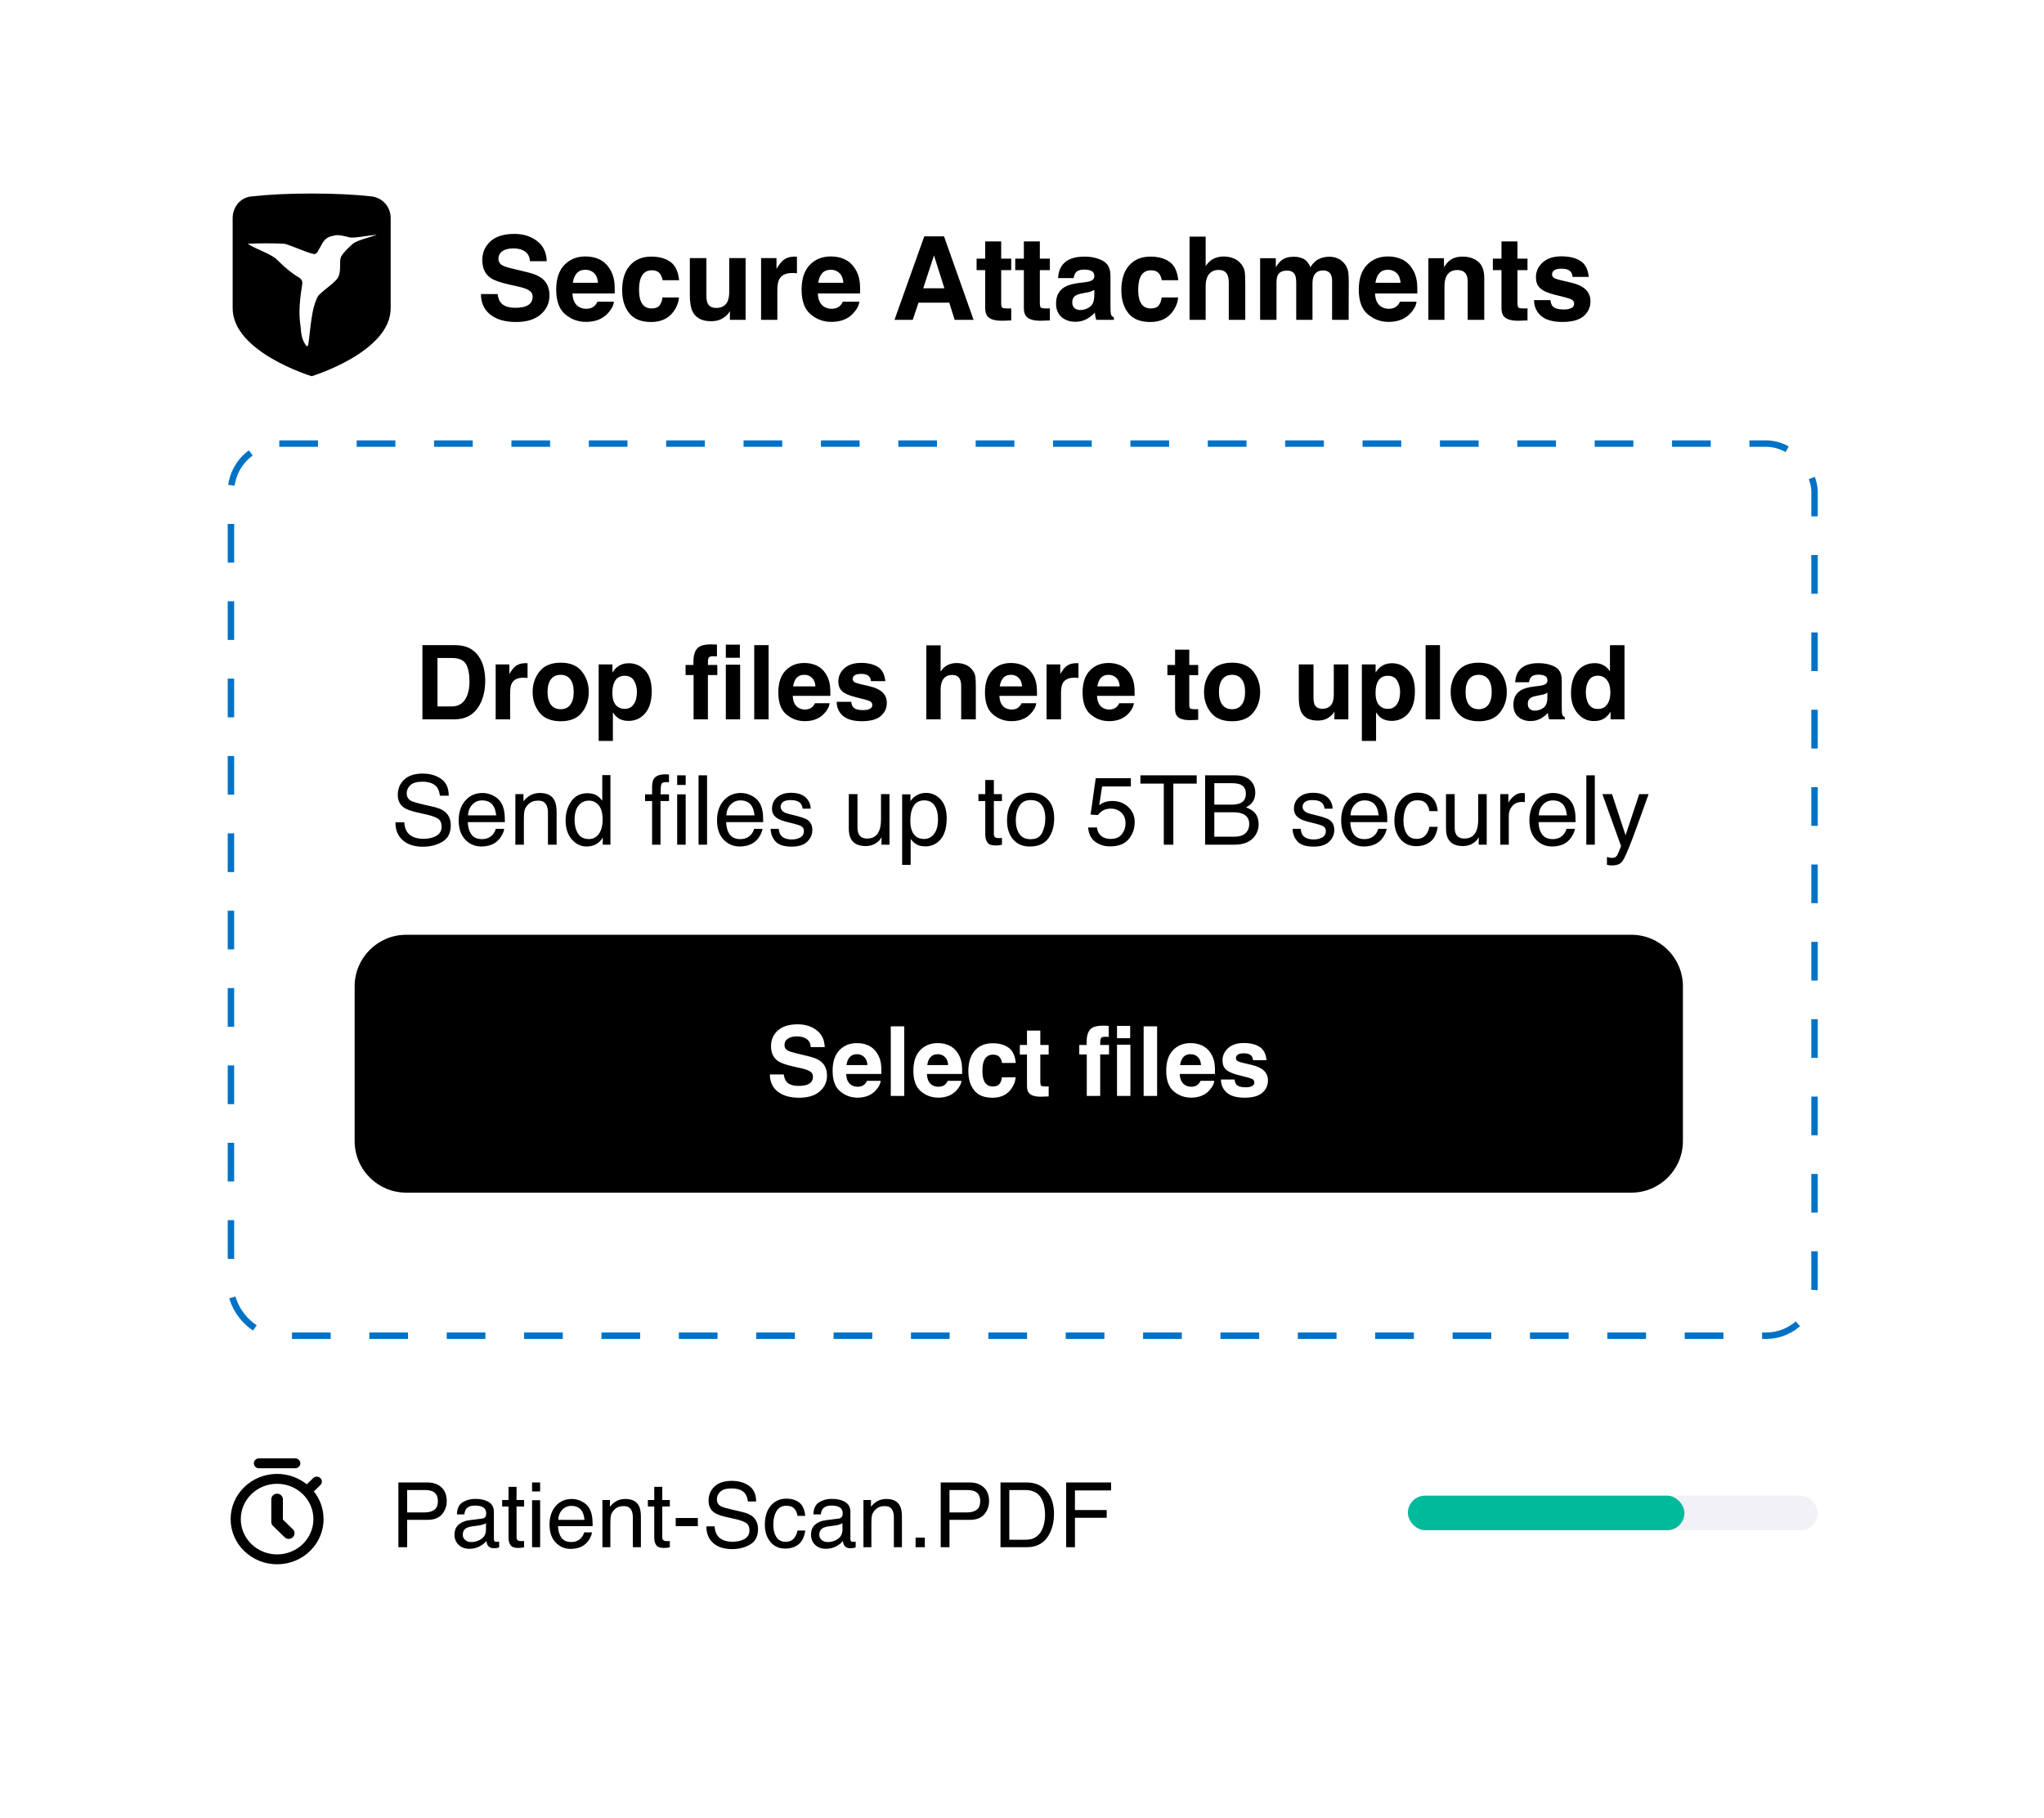 <svg width="317" height="282" viewBox="0 0 317 282" fill="none" xmlns="http://www.w3.org/2000/svg">
<g filter="url(#filter0_d_127_1042)">
<rect x="20" y="17" width="276.462" height="242" rx="15" fill="white"/>
</g>
<rect x="35.816" y="68.81" width="245.595" height="138.38" rx="7.5" fill="white" stroke="#0072C6" stroke-dasharray="6 6"/>
<path d="M79.915 47.742C80.554 47.742 81.072 47.672 81.471 47.531C82.227 47.261 82.605 46.761 82.605 46.028C82.605 45.6 82.417 45.269 82.042 45.035C81.667 44.806 81.078 44.604 80.275 44.428L78.904 44.121C77.557 43.816 76.625 43.485 76.109 43.128C75.236 42.53 74.8 41.596 74.8 40.324C74.8 39.164 75.222 38.2 76.065 37.432C76.909 36.665 78.148 36.281 79.783 36.281C81.148 36.281 82.311 36.644 83.272 37.371C84.239 38.092 84.746 39.14 84.793 40.517H82.191C82.144 39.738 81.805 39.184 81.172 38.856C80.75 38.639 80.226 38.531 79.599 38.531C78.901 38.531 78.345 38.672 77.929 38.953C77.513 39.234 77.305 39.627 77.305 40.131C77.305 40.593 77.51 40.939 77.92 41.168C78.184 41.32 78.746 41.499 79.607 41.704L81.84 42.24C82.818 42.474 83.557 42.788 84.055 43.18C84.828 43.79 85.215 44.672 85.215 45.826C85.215 47.01 84.761 47.994 83.853 48.779C82.95 49.558 81.673 49.948 80.02 49.948C78.333 49.948 77.006 49.564 76.039 48.797C75.072 48.023 74.589 46.963 74.589 45.615H77.173C77.255 46.207 77.416 46.649 77.656 46.942C78.096 47.475 78.849 47.742 79.915 47.742ZM95.217 46.801C95.152 47.37 94.856 47.947 94.329 48.533C93.509 49.465 92.36 49.93 90.884 49.93C89.665 49.93 88.59 49.538 87.658 48.753C86.727 47.968 86.261 46.69 86.261 44.921C86.261 43.263 86.68 41.991 87.517 41.106C88.361 40.221 89.454 39.779 90.796 39.779C91.593 39.779 92.311 39.928 92.949 40.227C93.588 40.526 94.115 40.998 94.531 41.642C94.906 42.211 95.149 42.87 95.261 43.62C95.325 44.059 95.352 44.692 95.34 45.518H88.783C88.818 46.479 89.12 47.153 89.688 47.54C90.034 47.78 90.45 47.9 90.936 47.9C91.452 47.9 91.871 47.754 92.193 47.461C92.369 47.303 92.524 47.083 92.659 46.801H95.217ZM92.738 43.866C92.697 43.204 92.495 42.703 92.132 42.363C91.774 42.017 91.329 41.844 90.796 41.844C90.216 41.844 89.765 42.026 89.442 42.389C89.126 42.753 88.927 43.245 88.845 43.866H92.738ZM105.324 43.471H102.758C102.711 43.113 102.591 42.791 102.397 42.504C102.116 42.117 101.68 41.924 101.088 41.924C100.244 41.924 99.667 42.343 99.356 43.18C99.192 43.626 99.11 44.218 99.11 44.956C99.11 45.659 99.192 46.224 99.356 46.652C99.655 47.449 100.218 47.847 101.044 47.847C101.63 47.847 102.046 47.689 102.292 47.373C102.538 47.056 102.687 46.646 102.74 46.142H105.298C105.239 46.904 104.964 47.625 104.472 48.304C103.686 49.4 102.523 49.948 100.982 49.948C99.441 49.948 98.308 49.491 97.581 48.577C96.855 47.663 96.491 46.476 96.491 45.017C96.491 43.371 96.892 42.091 97.695 41.176C98.498 40.263 99.605 39.805 101.018 39.805C102.219 39.805 103.2 40.075 103.962 40.614C104.729 41.153 105.184 42.105 105.324 43.471ZM113.199 48.261C113.176 48.29 113.117 48.378 113.023 48.524C112.93 48.671 112.818 48.8 112.689 48.911C112.297 49.263 111.916 49.503 111.547 49.632C111.184 49.761 110.756 49.825 110.264 49.825C108.846 49.825 107.891 49.315 107.398 48.296C107.123 47.733 106.985 46.904 106.985 45.808V40.034H109.552V45.808C109.552 46.353 109.616 46.763 109.745 47.039C109.974 47.525 110.422 47.768 111.09 47.768C111.945 47.768 112.531 47.423 112.848 46.731C113.012 46.356 113.094 45.861 113.094 45.246V40.034H115.634V49.614H113.199V48.261ZM122.876 42.346C121.868 42.346 121.191 42.674 120.846 43.33C120.652 43.699 120.556 44.267 120.556 45.035V49.614H118.033V40.034H120.424V41.704C120.811 41.065 121.147 40.629 121.435 40.394C121.903 40.002 122.513 39.805 123.263 39.805C123.31 39.805 123.348 39.808 123.377 39.814C123.412 39.814 123.485 39.817 123.597 39.823V42.389C123.438 42.372 123.298 42.36 123.175 42.354C123.052 42.348 122.952 42.346 122.876 42.346ZM133.273 46.801C133.209 47.37 132.913 47.947 132.386 48.533C131.565 49.465 130.417 49.93 128.94 49.93C127.722 49.93 126.646 49.538 125.715 48.753C124.783 47.968 124.317 46.69 124.317 44.921C124.317 43.263 124.736 41.991 125.574 41.106C126.418 40.221 127.511 39.779 128.853 39.779C129.649 39.779 130.367 39.928 131.006 40.227C131.645 40.526 132.172 40.998 132.588 41.642C132.963 42.211 133.206 42.87 133.317 43.62C133.382 44.059 133.408 44.692 133.396 45.518H126.84C126.875 46.479 127.177 47.153 127.745 47.54C128.091 47.78 128.507 47.9 128.993 47.9C129.509 47.9 129.928 47.754 130.25 47.461C130.426 47.303 130.581 47.083 130.716 46.801H133.273ZM130.795 43.866C130.754 43.204 130.552 42.703 130.188 42.363C129.831 42.017 129.386 41.844 128.853 41.844C128.272 41.844 127.821 42.026 127.499 42.389C127.183 42.753 126.983 43.245 126.901 43.866H130.795ZM147.222 46.951H142.449L141.553 49.614H138.723L143.346 36.659H146.404L150.992 49.614H148.057L147.222 46.951ZM146.466 44.718L144.849 39.621L143.179 44.718H146.466ZM156.828 47.83V49.702L155.642 49.746C154.458 49.787 153.649 49.582 153.216 49.131C152.935 48.843 152.794 48.401 152.794 47.803V41.906H151.458V40.122H152.794V37.45H155.272V40.122H156.828V41.906H155.272V46.968C155.272 47.361 155.322 47.607 155.422 47.707C155.521 47.8 155.826 47.847 156.336 47.847C156.412 47.847 156.491 47.847 156.573 47.847C156.661 47.842 156.746 47.836 156.828 47.83ZM162.822 47.83V49.702L161.636 49.746C160.452 49.787 159.644 49.582 159.21 49.131C158.929 48.843 158.788 48.401 158.788 47.803V41.906H157.452V40.122H158.788V37.45H161.267V40.122H162.822V41.906H161.267V46.968C161.267 47.361 161.316 47.607 161.416 47.707C161.516 47.8 161.82 47.847 162.33 47.847C162.406 47.847 162.485 47.847 162.567 47.847C162.655 47.842 162.74 47.836 162.822 47.83ZM164.791 41.071C165.453 40.227 166.59 39.805 168.201 39.805C169.25 39.805 170.182 40.013 170.996 40.429C171.811 40.846 172.218 41.631 172.218 42.785V47.179C172.218 47.484 172.224 47.853 172.235 48.287C172.253 48.615 172.303 48.838 172.385 48.955C172.467 49.072 172.59 49.169 172.754 49.245V49.614H170.029C169.953 49.421 169.9 49.239 169.871 49.069C169.842 48.899 169.818 48.706 169.801 48.489C169.455 48.864 169.057 49.183 168.605 49.447C168.066 49.758 167.457 49.913 166.777 49.913C165.91 49.913 165.192 49.667 164.624 49.175C164.061 48.676 163.78 47.973 163.78 47.065C163.78 45.888 164.234 45.035 165.143 44.508C165.641 44.221 166.373 44.015 167.34 43.892L168.192 43.787C168.655 43.728 168.986 43.655 169.186 43.567C169.543 43.415 169.722 43.178 169.722 42.855C169.722 42.463 169.584 42.193 169.309 42.047C169.039 41.894 168.641 41.818 168.113 41.818C167.521 41.818 167.103 41.965 166.856 42.258C166.681 42.474 166.563 42.767 166.505 43.136H164.088C164.141 42.299 164.375 41.61 164.791 41.071ZM166.654 47.803C166.889 47.997 167.176 48.093 167.516 48.093C168.055 48.093 168.55 47.935 169.001 47.619C169.458 47.303 169.695 46.725 169.713 45.888V44.956C169.555 45.055 169.394 45.138 169.229 45.202C169.071 45.261 168.852 45.316 168.57 45.369L168.008 45.474C167.48 45.568 167.103 45.682 166.874 45.817C166.487 46.046 166.294 46.4 166.294 46.881C166.294 47.308 166.414 47.616 166.654 47.803ZM182.738 43.471H180.172C180.125 43.113 180.005 42.791 179.811 42.504C179.53 42.117 179.094 41.924 178.502 41.924C177.658 41.924 177.081 42.343 176.77 43.18C176.606 43.626 176.524 44.218 176.524 44.956C176.524 45.659 176.606 46.224 176.77 46.652C177.069 47.449 177.632 47.847 178.458 47.847C179.044 47.847 179.46 47.689 179.706 47.373C179.952 47.056 180.102 46.646 180.154 46.142H182.712C182.653 46.904 182.378 47.625 181.886 48.304C181.101 49.4 179.937 49.948 178.396 49.948C176.855 49.948 175.722 49.491 174.995 48.577C174.269 47.663 173.905 46.476 173.905 45.017C173.905 43.371 174.307 42.091 175.109 41.176C175.912 40.263 177.02 39.805 178.432 39.805C179.633 39.805 180.614 40.075 181.376 40.614C182.144 41.153 182.598 42.105 182.738 43.471ZM193.127 43.989V49.614H190.569V43.787C190.569 43.271 190.481 42.855 190.306 42.539C190.077 42.093 189.644 41.871 189.005 41.871C188.343 41.871 187.839 42.093 187.493 42.539C187.153 42.978 186.983 43.608 186.983 44.428V49.614H184.487V36.703H186.983V41.282C187.347 40.725 187.766 40.339 188.24 40.122C188.721 39.899 189.225 39.788 189.752 39.788C190.344 39.788 190.88 39.89 191.36 40.096C191.847 40.3 192.245 40.614 192.556 41.036C192.819 41.393 192.98 41.763 193.039 42.143C193.098 42.518 193.127 43.133 193.127 43.989ZM200.853 42.671C200.642 42.208 200.228 41.976 199.613 41.976C198.898 41.976 198.418 42.208 198.172 42.671C198.037 42.934 197.97 43.327 197.97 43.848V49.614H195.43V40.051H197.864V41.449C198.175 40.951 198.468 40.596 198.743 40.386C199.229 40.011 199.859 39.823 200.633 39.823C201.365 39.823 201.957 39.984 202.408 40.306C202.771 40.605 203.047 40.989 203.234 41.458C203.562 40.895 203.97 40.482 204.456 40.218C204.972 39.955 205.546 39.823 206.179 39.823C206.601 39.823 207.017 39.905 207.427 40.069C207.837 40.233 208.209 40.52 208.543 40.93C208.812 41.264 208.994 41.675 209.088 42.161C209.146 42.483 209.176 42.955 209.176 43.576L209.158 49.614H206.592V43.514C206.592 43.151 206.533 42.852 206.416 42.618C206.193 42.173 205.783 41.95 205.186 41.95C204.494 41.95 204.017 42.237 203.753 42.811C203.618 43.116 203.551 43.482 203.551 43.91V49.614H201.028V43.91C201.028 43.342 200.97 42.928 200.853 42.671ZM219.687 46.801C219.623 47.37 219.327 47.947 218.8 48.533C217.979 49.465 216.831 49.93 215.354 49.93C214.136 49.93 213.061 49.538 212.129 48.753C211.197 47.968 210.731 46.69 210.731 44.921C210.731 43.263 211.15 41.991 211.988 41.106C212.832 40.221 213.925 39.779 215.267 39.779C216.063 39.779 216.781 39.928 217.42 40.227C218.059 40.526 218.586 40.998 219.002 41.642C219.377 42.211 219.62 42.87 219.731 43.62C219.796 44.059 219.822 44.692 219.811 45.518H213.254C213.289 46.479 213.591 47.153 214.159 47.54C214.505 47.78 214.921 47.9 215.407 47.9C215.923 47.9 216.342 47.754 216.664 47.461C216.84 47.303 216.995 47.083 217.13 46.801H219.687ZM217.209 43.866C217.168 43.204 216.966 42.703 216.603 42.363C216.245 42.017 215.8 41.844 215.267 41.844C214.686 41.844 214.235 42.026 213.913 42.389C213.597 42.753 213.397 43.245 213.315 43.866H217.209ZM226.016 41.888C225.166 41.888 224.583 42.249 224.267 42.969C224.103 43.35 224.02 43.837 224.02 44.428V49.614H221.524V40.051H223.941V41.449C224.264 40.957 224.568 40.602 224.855 40.386C225.371 39.999 226.024 39.805 226.815 39.805C227.806 39.805 228.614 40.066 229.241 40.588C229.874 41.103 230.19 41.962 230.19 43.163V49.614H227.624V43.787C227.624 43.283 227.557 42.896 227.422 42.627C227.176 42.135 226.707 41.888 226.016 41.888ZM236.896 47.83V49.702L235.71 49.746C234.526 49.787 233.718 49.582 233.284 49.131C233.003 48.843 232.862 48.401 232.862 47.803V41.906H231.526V40.122H232.862V37.45H235.341V40.122H236.896V41.906H235.341V46.968C235.341 47.361 235.391 47.607 235.49 47.707C235.59 47.8 235.895 47.847 236.404 47.847C236.48 47.847 236.56 47.847 236.642 47.847C236.729 47.842 236.814 47.836 236.896 47.83ZM245.105 40.473C245.855 40.954 246.286 41.78 246.397 42.952H243.893C243.857 42.63 243.767 42.375 243.62 42.187C243.345 41.847 242.876 41.678 242.214 41.678C241.669 41.678 241.279 41.763 241.045 41.932C240.816 42.102 240.702 42.301 240.702 42.53C240.702 42.817 240.825 43.025 241.071 43.154C241.317 43.289 242.187 43.52 243.682 43.848C244.678 44.083 245.425 44.437 245.923 44.912C246.415 45.392 246.661 45.993 246.661 46.714C246.661 47.663 246.307 48.439 245.598 49.043C244.895 49.64 243.805 49.939 242.328 49.939C240.822 49.939 239.709 49.623 238.988 48.99C238.273 48.351 237.916 47.54 237.916 46.555H240.456C240.509 47.001 240.623 47.317 240.799 47.505C241.109 47.839 241.684 48.006 242.521 48.006C243.014 48.006 243.403 47.932 243.69 47.786C243.983 47.639 244.13 47.42 244.13 47.127C244.13 46.846 244.013 46.632 243.778 46.485C243.544 46.339 242.674 46.087 241.168 45.729C240.084 45.46 239.319 45.123 238.874 44.718C238.429 44.32 238.206 43.746 238.206 42.996C238.206 42.111 238.552 41.352 239.243 40.719C239.94 40.081 240.919 39.761 242.179 39.761C243.374 39.761 244.35 39.999 245.105 40.473Z" fill="black"/>
<path d="M70.473 111.582H65.512V100.067H70.473C71.187 100.077 71.781 100.16 72.254 100.317C73.062 100.582 73.716 101.069 74.216 101.778C74.617 102.351 74.89 102.97 75.036 103.637C75.182 104.304 75.254 104.939 75.254 105.543C75.254 107.074 74.947 108.371 74.333 109.434C73.499 110.866 72.213 111.582 70.473 111.582ZM72.262 103.004C71.893 102.379 71.161 102.067 70.067 102.067H67.848V109.582H70.067C71.203 109.582 71.994 109.022 72.442 107.903C72.687 107.288 72.809 106.556 72.809 105.707C72.809 104.535 72.627 103.634 72.262 103.004ZM81.176 105.121C80.281 105.121 79.679 105.413 79.372 105.996C79.2 106.324 79.114 106.83 79.114 107.512V111.582H76.872V103.067H78.997V104.551C79.341 103.983 79.64 103.595 79.895 103.387C80.312 103.038 80.853 102.864 81.52 102.864C81.562 102.864 81.596 102.866 81.622 102.871C81.653 102.871 81.718 102.874 81.817 102.879V105.16C81.676 105.145 81.551 105.134 81.442 105.129C81.333 105.124 81.244 105.121 81.176 105.121ZM90.231 104.145C90.95 105.046 91.309 106.111 91.309 107.34C91.309 108.59 90.95 109.66 90.231 110.551C89.512 111.436 88.421 111.879 86.958 111.879C85.494 111.879 84.403 111.436 83.684 110.551C82.966 109.66 82.606 108.59 82.606 107.34C82.606 106.111 82.966 105.046 83.684 104.145C84.403 103.244 85.494 102.793 86.958 102.793C88.421 102.793 89.512 103.244 90.231 104.145ZM86.95 104.676C86.299 104.676 85.796 104.908 85.442 105.371C85.093 105.83 84.919 106.486 84.919 107.34C84.919 108.194 85.093 108.853 85.442 109.317C85.796 109.78 86.299 110.012 86.95 110.012C87.601 110.012 88.101 109.78 88.45 109.317C88.799 108.853 88.973 108.194 88.973 107.34C88.973 106.486 88.799 105.83 88.45 105.371C88.101 104.908 87.601 104.676 86.95 104.676ZM100.044 103.981C100.731 104.715 101.075 105.793 101.075 107.215C101.075 108.715 100.736 109.858 100.059 110.645C99.387 111.431 98.52 111.824 97.458 111.824C96.781 111.824 96.218 111.655 95.77 111.317C95.525 111.129 95.286 110.856 95.051 110.496V114.934H92.848V103.067H94.981V104.324C95.221 103.955 95.476 103.663 95.747 103.449C96.242 103.069 96.83 102.879 97.512 102.879C98.507 102.879 99.351 103.246 100.044 103.981ZM98.778 107.324C98.778 106.668 98.627 106.087 98.325 105.582C98.028 105.077 97.544 104.824 96.872 104.824C96.064 104.824 95.51 105.207 95.208 105.973C95.051 106.379 94.973 106.895 94.973 107.52C94.973 108.509 95.236 109.205 95.762 109.606C96.075 109.84 96.445 109.957 96.872 109.957C97.492 109.957 97.963 109.718 98.286 109.239C98.614 108.759 98.778 108.121 98.778 107.324ZM109.786 111.582H107.567V104.715H106.325V103.145H107.544V102.598C107.544 101.692 107.744 101.017 108.145 100.574C108.505 100.158 109.236 99.95 110.34 99.95C110.476 99.95 110.614 99.955 110.755 99.965C110.895 99.975 111.041 99.986 111.192 99.996V101.809C111.088 101.804 110.986 101.801 110.887 101.801C110.788 101.796 110.669 101.793 110.528 101.793C110.179 101.793 109.965 101.89 109.887 102.082C109.809 102.275 109.775 102.577 109.786 102.989V103.145H111.247V104.715H109.786V111.582ZM114.786 103.106V111.582H112.567V103.106H114.786ZM112.567 102.028V99.996H114.747V102.028H112.567ZM116.973 100.067H119.2V111.582H116.973V100.067ZM128.669 109.082C128.611 109.587 128.348 110.101 127.88 110.621C127.15 111.449 126.13 111.864 124.817 111.864C123.734 111.864 122.778 111.515 121.95 110.817C121.122 110.119 120.708 108.983 120.708 107.41C120.708 105.936 121.08 104.806 121.825 104.02C122.575 103.233 123.546 102.84 124.739 102.84C125.447 102.84 126.085 102.973 126.653 103.239C127.221 103.504 127.689 103.923 128.059 104.496C128.393 105.002 128.609 105.587 128.708 106.254C128.765 106.645 128.788 107.207 128.778 107.942H122.95C122.981 108.796 123.249 109.395 123.755 109.739C124.062 109.952 124.432 110.059 124.864 110.059C125.322 110.059 125.695 109.929 125.981 109.668C126.137 109.528 126.275 109.332 126.395 109.082H128.669ZM126.465 106.473C126.429 105.884 126.249 105.439 125.926 105.137C125.609 104.83 125.213 104.676 124.739 104.676C124.223 104.676 123.822 104.837 123.536 105.16C123.255 105.483 123.077 105.921 123.005 106.473H126.465ZM136.153 103.457C136.82 103.884 137.202 104.619 137.301 105.66H135.075C135.044 105.374 134.963 105.147 134.833 104.981C134.588 104.679 134.171 104.528 133.583 104.528C133.098 104.528 132.752 104.603 132.544 104.754C132.34 104.905 132.239 105.082 132.239 105.285C132.239 105.541 132.348 105.726 132.567 105.84C132.786 105.96 133.559 106.166 134.887 106.457C135.773 106.666 136.437 106.981 136.88 107.403C137.317 107.83 137.536 108.364 137.536 109.004C137.536 109.848 137.221 110.538 136.59 111.074C135.965 111.606 134.997 111.871 133.684 111.871C132.346 111.871 131.356 111.59 130.715 111.028C130.08 110.46 129.762 109.739 129.762 108.864H132.02C132.067 109.259 132.169 109.541 132.325 109.707C132.601 110.004 133.111 110.153 133.856 110.153C134.294 110.153 134.64 110.087 134.895 109.957C135.156 109.827 135.286 109.632 135.286 109.371C135.286 109.121 135.182 108.931 134.973 108.801C134.765 108.671 133.992 108.447 132.653 108.129C131.689 107.89 131.01 107.59 130.614 107.231C130.218 106.877 130.02 106.366 130.02 105.699C130.02 104.913 130.327 104.239 130.942 103.676C131.562 103.108 132.432 102.824 133.551 102.824C134.614 102.824 135.481 103.035 136.153 103.457ZM151.34 106.582V111.582H149.067V106.403C149.067 105.944 148.989 105.574 148.833 105.293C148.63 104.897 148.244 104.699 147.676 104.699C147.088 104.699 146.64 104.897 146.333 105.293C146.031 105.684 145.88 106.244 145.88 106.973V111.582H143.661V100.106H145.88V104.176C146.202 103.681 146.575 103.337 146.997 103.145C147.424 102.947 147.872 102.848 148.34 102.848C148.867 102.848 149.343 102.939 149.77 103.121C150.202 103.304 150.557 103.582 150.833 103.957C151.067 104.275 151.21 104.603 151.262 104.942C151.314 105.275 151.34 105.822 151.34 106.582ZM160.715 109.082C160.658 109.587 160.395 110.101 159.926 110.621C159.197 111.449 158.176 111.864 156.864 111.864C155.781 111.864 154.825 111.515 153.997 110.817C153.169 110.119 152.755 108.983 152.755 107.41C152.755 105.936 153.127 104.806 153.872 104.02C154.622 103.233 155.593 102.84 156.786 102.84C157.494 102.84 158.132 102.973 158.7 103.239C159.268 103.504 159.736 103.923 160.106 104.496C160.439 105.002 160.656 105.587 160.755 106.254C160.812 106.645 160.835 107.207 160.825 107.942H154.997C155.028 108.796 155.296 109.395 155.801 109.739C156.109 109.952 156.478 110.059 156.911 110.059C157.369 110.059 157.742 109.929 158.028 109.668C158.184 109.528 158.322 109.332 158.442 109.082H160.715ZM158.512 106.473C158.476 105.884 158.296 105.439 157.973 105.137C157.656 104.83 157.26 104.676 156.786 104.676C156.27 104.676 155.869 104.837 155.583 105.16C155.301 105.483 155.124 105.921 155.051 106.473H158.512ZM166.614 105.121C165.718 105.121 165.117 105.413 164.809 105.996C164.637 106.324 164.551 106.83 164.551 107.512V111.582H162.309V103.067H164.434V104.551C164.778 103.983 165.077 103.595 165.333 103.387C165.749 103.038 166.291 102.864 166.958 102.864C166.999 102.864 167.033 102.866 167.059 102.871C167.09 102.871 167.156 102.874 167.255 102.879V105.16C167.114 105.145 166.989 105.134 166.88 105.129C166.77 105.124 166.682 105.121 166.614 105.121ZM175.856 109.082C175.799 109.587 175.536 110.101 175.067 110.621C174.338 111.449 173.317 111.864 172.005 111.864C170.921 111.864 169.965 111.515 169.137 110.817C168.309 110.119 167.895 108.983 167.895 107.41C167.895 105.936 168.268 104.806 169.012 104.02C169.762 103.233 170.734 102.84 171.926 102.84C172.635 102.84 173.273 102.973 173.84 103.239C174.408 103.504 174.877 103.923 175.247 104.496C175.58 105.002 175.796 105.587 175.895 106.254C175.952 106.645 175.976 107.207 175.965 107.942H170.137C170.169 108.796 170.437 109.395 170.942 109.739C171.249 109.952 171.619 110.059 172.051 110.059C172.51 110.059 172.882 109.929 173.169 109.668C173.325 109.528 173.463 109.332 173.583 109.082H175.856ZM173.653 106.473C173.617 105.884 173.437 105.439 173.114 105.137C172.796 104.83 172.4 104.676 171.926 104.676C171.411 104.676 171.01 104.837 170.723 105.16C170.442 105.483 170.265 105.921 170.192 106.473H173.653ZM185.825 109.996V111.66L184.77 111.699C183.718 111.736 182.999 111.554 182.614 111.153C182.364 110.897 182.239 110.504 182.239 109.973V104.731H181.051V103.145H182.239V100.77H184.442V103.145H185.825V104.731H184.442V109.231C184.442 109.58 184.486 109.798 184.575 109.887C184.663 109.97 184.934 110.012 185.387 110.012C185.455 110.012 185.525 110.012 185.598 110.012C185.676 110.007 185.752 110.002 185.825 109.996ZM194.356 104.145C195.075 105.046 195.434 106.111 195.434 107.34C195.434 108.59 195.075 109.66 194.356 110.551C193.637 111.436 192.546 111.879 191.083 111.879C189.619 111.879 188.528 111.436 187.809 110.551C187.09 109.66 186.731 108.59 186.731 107.34C186.731 106.111 187.09 105.046 187.809 104.145C188.528 103.244 189.619 102.793 191.083 102.793C192.546 102.793 193.637 103.244 194.356 104.145ZM191.075 104.676C190.424 104.676 189.921 104.908 189.567 105.371C189.218 105.83 189.044 106.486 189.044 107.34C189.044 108.194 189.218 108.853 189.567 109.317C189.921 109.78 190.424 110.012 191.075 110.012C191.726 110.012 192.226 109.78 192.575 109.317C192.924 108.853 193.098 108.194 193.098 107.34C193.098 106.486 192.924 105.83 192.575 105.371C192.226 104.908 191.726 104.676 191.075 104.676ZM206.95 110.379C206.929 110.405 206.877 110.483 206.794 110.614C206.71 110.744 206.611 110.858 206.497 110.957C206.148 111.27 205.809 111.483 205.481 111.598C205.158 111.712 204.778 111.77 204.34 111.77C203.08 111.77 202.231 111.317 201.794 110.41C201.549 109.91 201.426 109.173 201.426 108.199V103.067H203.708V108.199C203.708 108.684 203.765 109.048 203.88 109.293C204.083 109.726 204.481 109.942 205.075 109.942C205.835 109.942 206.356 109.634 206.637 109.02C206.783 108.686 206.856 108.246 206.856 107.699V103.067H209.114V111.582H206.95V110.379ZM218.403 103.981C219.09 104.715 219.434 105.793 219.434 107.215C219.434 108.715 219.096 109.858 218.419 110.645C217.747 111.431 216.88 111.824 215.817 111.824C215.14 111.824 214.577 111.655 214.13 111.317C213.885 111.129 213.645 110.856 213.411 110.496V114.934H211.208V103.067H213.34V104.324C213.58 103.955 213.835 103.663 214.106 103.449C214.601 103.069 215.189 102.879 215.872 102.879C216.867 102.879 217.71 103.246 218.403 103.981ZM217.137 107.324C217.137 106.668 216.986 106.087 216.684 105.582C216.387 105.077 215.903 104.824 215.231 104.824C214.424 104.824 213.869 105.207 213.567 105.973C213.411 106.379 213.333 106.895 213.333 107.52C213.333 108.509 213.596 109.205 214.122 109.606C214.434 109.84 214.804 109.957 215.231 109.957C215.851 109.957 216.322 109.718 216.645 109.239C216.973 108.759 217.137 108.121 217.137 107.324ZM221.098 100.067H223.325V111.582H221.098V100.067ZM232.606 104.145C233.325 105.046 233.684 106.111 233.684 107.34C233.684 108.59 233.325 109.66 232.606 110.551C231.887 111.436 230.796 111.879 229.333 111.879C227.869 111.879 226.778 111.436 226.059 110.551C225.34 109.66 224.981 108.59 224.981 107.34C224.981 106.111 225.34 105.046 226.059 104.145C226.778 103.244 227.869 102.793 229.333 102.793C230.796 102.793 231.887 103.244 232.606 104.145ZM229.325 104.676C228.674 104.676 228.171 104.908 227.817 105.371C227.468 105.83 227.294 106.486 227.294 107.34C227.294 108.194 227.468 108.853 227.817 109.317C228.171 109.78 228.674 110.012 229.325 110.012C229.976 110.012 230.476 109.78 230.825 109.317C231.174 108.853 231.348 108.194 231.348 107.34C231.348 106.486 231.174 105.83 230.825 105.371C230.476 104.908 229.976 104.676 229.325 104.676ZM235.606 103.989C236.195 103.239 237.205 102.864 238.637 102.864C239.57 102.864 240.398 103.048 241.122 103.418C241.846 103.788 242.208 104.486 242.208 105.512V109.418C242.208 109.689 242.213 110.017 242.223 110.403C242.239 110.694 242.283 110.892 242.356 110.996C242.429 111.101 242.538 111.186 242.684 111.254V111.582H240.262C240.195 111.41 240.148 111.249 240.122 111.098C240.096 110.947 240.075 110.775 240.059 110.582C239.752 110.916 239.398 111.199 238.997 111.434C238.518 111.71 237.976 111.848 237.372 111.848C236.601 111.848 235.963 111.629 235.458 111.192C234.958 110.749 234.708 110.124 234.708 109.317C234.708 108.27 235.111 107.512 235.919 107.043C236.361 106.788 237.012 106.606 237.872 106.496L238.63 106.403C239.041 106.351 239.335 106.285 239.512 106.207C239.83 106.072 239.989 105.861 239.989 105.574C239.989 105.226 239.867 104.986 239.622 104.856C239.382 104.72 239.028 104.653 238.559 104.653C238.033 104.653 237.661 104.783 237.442 105.043C237.286 105.236 237.182 105.496 237.13 105.824H234.981C235.028 105.08 235.236 104.468 235.606 103.989ZM237.262 109.973C237.471 110.145 237.726 110.231 238.028 110.231C238.507 110.231 238.947 110.09 239.348 109.809C239.755 109.528 239.965 109.015 239.981 108.27V107.442C239.84 107.53 239.697 107.603 239.551 107.66C239.411 107.712 239.215 107.762 238.965 107.809L238.465 107.903C237.997 107.986 237.661 108.087 237.458 108.207C237.114 108.41 236.942 108.726 236.942 109.153C236.942 109.533 237.049 109.806 237.262 109.973ZM251.942 100.082V111.582H249.778V110.403C249.46 110.908 249.098 111.275 248.692 111.504C248.286 111.733 247.781 111.848 247.176 111.848C246.182 111.848 245.343 111.447 244.661 110.645C243.984 109.837 243.645 108.804 243.645 107.543C243.645 106.09 243.979 104.947 244.645 104.114C245.317 103.28 246.213 102.864 247.333 102.864C247.848 102.864 248.307 102.978 248.708 103.207C249.109 103.431 249.434 103.744 249.684 104.145V100.082H251.942ZM245.942 107.379C245.942 108.166 246.098 108.793 246.411 109.262C246.718 109.736 247.187 109.973 247.817 109.973C248.447 109.973 248.926 109.739 249.255 109.27C249.583 108.801 249.747 108.194 249.747 107.449C249.747 106.408 249.484 105.663 248.958 105.215C248.635 104.944 248.26 104.809 247.833 104.809C247.182 104.809 246.702 105.056 246.395 105.551C246.093 106.041 245.942 106.65 245.942 107.379Z" fill="black"/>
<path d="M62.701 127.554C62.735 128.164 62.879 128.66 63.133 129.041C63.617 129.753 64.469 130.11 65.689 130.11C66.236 130.11 66.734 130.032 67.184 129.875C68.053 129.573 68.487 129.031 68.487 128.25C68.487 127.664 68.304 127.246 67.938 126.997C67.567 126.753 66.986 126.541 66.195 126.36L64.737 126.03C63.785 125.815 63.111 125.579 62.716 125.32C62.032 124.871 61.691 124.199 61.691 123.306C61.691 122.339 62.025 121.545 62.694 120.925C63.363 120.305 64.31 119.995 65.536 119.995C66.664 119.995 67.621 120.269 68.407 120.815C69.198 121.357 69.593 122.227 69.593 123.423H68.224C68.15 122.847 67.994 122.405 67.755 122.097C67.311 121.536 66.556 121.255 65.492 121.255C64.632 121.255 64.015 121.436 63.639 121.797C63.263 122.158 63.075 122.578 63.075 123.057C63.075 123.584 63.294 123.97 63.734 124.214C64.022 124.37 64.674 124.565 65.689 124.8L67.198 125.144C67.926 125.31 68.487 125.537 68.883 125.825C69.567 126.328 69.908 127.058 69.908 128.015C69.908 129.207 69.474 130.059 68.605 130.571C67.74 131.084 66.734 131.34 65.587 131.34C64.249 131.34 63.202 130.999 62.445 130.315C61.688 129.636 61.317 128.716 61.332 127.554H62.701ZM74.845 123.005C75.401 123.005 75.941 123.137 76.463 123.401C76.986 123.66 77.384 123.997 77.657 124.412C77.921 124.807 78.097 125.269 78.185 125.796C78.263 126.157 78.302 126.733 78.302 127.524H72.552C72.577 128.32 72.765 128.96 73.116 129.443C73.468 129.922 74.012 130.161 74.75 130.161C75.438 130.161 75.987 129.934 76.397 129.48C76.632 129.216 76.798 128.911 76.896 128.564H78.192C78.158 128.853 78.043 129.175 77.848 129.531C77.657 129.883 77.442 130.171 77.203 130.396C76.803 130.786 76.307 131.05 75.716 131.187C75.399 131.265 75.04 131.304 74.64 131.304C73.663 131.304 72.835 130.95 72.157 130.242C71.478 129.529 71.139 128.533 71.139 127.253C71.139 125.994 71.481 124.971 72.164 124.185C72.848 123.398 73.741 123.005 74.845 123.005ZM76.947 126.477C76.893 125.906 76.769 125.449 76.573 125.107C76.212 124.473 75.609 124.155 74.764 124.155C74.159 124.155 73.651 124.375 73.241 124.814C72.831 125.249 72.613 125.803 72.589 126.477H76.947ZM79.928 123.181H81.18V124.294C81.551 123.835 81.944 123.506 82.359 123.306C82.775 123.105 83.236 123.005 83.744 123.005C84.857 123.005 85.609 123.394 86 124.17C86.214 124.595 86.322 125.203 86.322 125.994V131.025H84.981V126.082C84.981 125.603 84.911 125.217 84.769 124.924C84.535 124.436 84.11 124.192 83.495 124.192C83.182 124.192 82.926 124.224 82.726 124.287C82.364 124.395 82.047 124.609 81.773 124.932C81.554 125.19 81.41 125.459 81.341 125.737C81.278 126.011 81.246 126.404 81.246 126.917V131.025H79.928V123.181ZM89.112 127.195C89.112 128.035 89.291 128.738 89.647 129.304C90.004 129.871 90.575 130.154 91.361 130.154C91.971 130.154 92.472 129.893 92.862 129.37C93.258 128.843 93.456 128.088 93.456 127.107C93.456 126.116 93.253 125.383 92.848 124.91C92.442 124.431 91.942 124.192 91.346 124.192C90.682 124.192 90.143 124.446 89.728 124.954C89.317 125.461 89.112 126.208 89.112 127.195ZM91.097 123.042C91.698 123.042 92.201 123.169 92.606 123.423C92.84 123.569 93.106 123.826 93.404 124.192V120.229H94.671V131.025H93.485V129.934C93.177 130.417 92.814 130.767 92.394 130.981C91.974 131.196 91.493 131.304 90.951 131.304C90.077 131.304 89.32 130.938 88.68 130.205C88.041 129.468 87.721 128.489 87.721 127.268C87.721 126.125 88.011 125.137 88.592 124.302C89.178 123.462 90.013 123.042 91.097 123.042ZM101.131 121.987C101.151 121.44 101.246 121.04 101.417 120.786C101.725 120.337 102.318 120.112 103.197 120.112C103.28 120.112 103.365 120.115 103.453 120.12C103.541 120.125 103.641 120.132 103.753 120.142V121.343C103.617 121.333 103.517 121.328 103.453 121.328C103.395 121.323 103.338 121.321 103.285 121.321C102.884 121.321 102.645 121.426 102.567 121.636C102.489 121.841 102.45 122.368 102.45 123.218H103.753V124.258H102.435V131.025H101.131V124.258H100.04V123.218H101.131V121.987ZM105.021 121.76V120.266H106.339V121.76H105.021ZM105.021 123.218H106.339V131.025H105.021V123.218ZM108.338 120.266H109.657V131.025H108.338V120.266ZM114.908 123.005C115.465 123.005 116.004 123.137 116.527 123.401C117.049 123.66 117.447 123.997 117.721 124.412C117.984 124.807 118.16 125.269 118.248 125.796C118.326 126.157 118.365 126.733 118.365 127.524H112.616C112.64 128.32 112.828 128.96 113.18 129.443C113.531 129.922 114.076 130.161 114.813 130.161C115.502 130.161 116.051 129.934 116.461 129.48C116.695 129.216 116.861 128.911 116.959 128.564H118.255C118.221 128.853 118.106 129.175 117.911 129.531C117.721 129.883 117.506 130.171 117.267 130.396C116.866 130.786 116.371 131.05 115.78 131.187C115.462 131.265 115.104 131.304 114.703 131.304C113.727 131.304 112.899 130.95 112.22 130.242C111.542 129.529 111.202 128.533 111.202 127.253C111.202 125.994 111.544 124.971 112.228 124.185C112.911 123.398 113.805 123.005 114.908 123.005ZM117.01 126.477C116.957 125.906 116.832 125.449 116.637 125.107C116.275 124.473 115.672 124.155 114.828 124.155C114.222 124.155 113.714 124.375 113.304 124.814C112.894 125.249 112.677 125.803 112.652 126.477H117.01ZM120.775 128.564C120.814 129.004 120.924 129.341 121.105 129.575C121.437 130 122.013 130.212 122.833 130.212C123.321 130.212 123.751 130.107 124.122 129.897C124.493 129.683 124.679 129.353 124.679 128.909C124.679 128.572 124.53 128.315 124.232 128.14C124.042 128.032 123.666 127.908 123.104 127.766L122.057 127.502C121.388 127.336 120.895 127.151 120.577 126.946C120.011 126.589 119.728 126.096 119.728 125.466C119.728 124.724 119.994 124.124 120.526 123.665C121.063 123.206 121.783 122.976 122.687 122.976C123.868 122.976 124.72 123.323 125.243 124.016C125.57 124.456 125.729 124.929 125.719 125.437H124.474C124.449 125.139 124.344 124.868 124.159 124.624C123.856 124.277 123.331 124.104 122.584 124.104C122.086 124.104 121.708 124.199 121.449 124.39C121.195 124.58 121.068 124.832 121.068 125.144C121.068 125.486 121.236 125.759 121.573 125.964C121.769 126.086 122.057 126.194 122.438 126.287L123.309 126.499C124.256 126.729 124.891 126.951 125.213 127.166C125.726 127.502 125.982 128.032 125.982 128.755C125.982 129.453 125.716 130.056 125.184 130.564C124.657 131.072 123.851 131.326 122.767 131.326C121.6 131.326 120.773 131.062 120.284 130.535C119.801 130.002 119.542 129.346 119.508 128.564H120.775ZM132.984 123.181V128.389C132.984 128.789 133.048 129.116 133.175 129.37C133.409 129.839 133.846 130.073 134.486 130.073C135.404 130.073 136.029 129.663 136.361 128.843C136.542 128.403 136.632 127.8 136.632 127.034V123.181H137.95V131.025H136.705L136.72 129.868C136.549 130.166 136.336 130.417 136.083 130.623C135.58 131.033 134.969 131.238 134.252 131.238C133.133 131.238 132.372 130.864 131.966 130.117C131.747 129.717 131.637 129.182 131.637 128.513V123.181H132.984ZM143.326 130.139C143.941 130.139 144.452 129.883 144.857 129.37C145.267 128.853 145.472 128.081 145.472 127.056C145.472 126.431 145.382 125.894 145.201 125.444C144.859 124.58 144.234 124.148 143.326 124.148C142.413 124.148 141.788 124.604 141.451 125.518C141.271 126.006 141.18 126.626 141.18 127.378C141.18 127.983 141.271 128.499 141.451 128.923C141.793 129.734 142.418 130.139 143.326 130.139ZM139.913 123.218H141.195V124.258C141.459 123.901 141.747 123.625 142.059 123.43C142.503 123.137 143.026 122.991 143.627 122.991C144.515 122.991 145.27 123.333 145.89 124.016C146.51 124.695 146.82 125.667 146.82 126.931C146.82 128.64 146.373 129.861 145.48 130.593C144.913 131.057 144.254 131.289 143.502 131.289C142.911 131.289 142.416 131.16 142.015 130.901C141.781 130.754 141.52 130.503 141.231 130.146V134.153H139.913V123.218ZM152.804 120.991H154.137V123.181H155.389V124.258H154.137V129.377C154.137 129.651 154.23 129.834 154.415 129.927C154.518 129.98 154.689 130.007 154.928 130.007C154.991 130.007 155.06 130.007 155.133 130.007C155.206 130.002 155.292 129.995 155.389 129.985V131.025C155.238 131.069 155.079 131.101 154.913 131.121C154.752 131.14 154.576 131.15 154.386 131.15C153.771 131.15 153.353 130.994 153.133 130.681C152.914 130.364 152.804 129.954 152.804 129.451V124.258H151.742V123.181H152.804V120.991ZM159.828 130.176C160.702 130.176 161.3 129.846 161.622 129.187C161.949 128.523 162.113 127.786 162.113 126.975C162.113 126.243 161.996 125.647 161.761 125.188C161.39 124.465 160.751 124.104 159.842 124.104C159.037 124.104 158.451 124.412 158.085 125.027C157.718 125.642 157.535 126.384 157.535 127.253C157.535 128.088 157.718 128.784 158.085 129.341C158.451 129.897 159.032 130.176 159.828 130.176ZM159.879 122.954C160.89 122.954 161.744 123.291 162.442 123.965C163.141 124.639 163.49 125.63 163.49 126.938C163.49 128.203 163.182 129.248 162.567 130.073C161.952 130.898 160.997 131.311 159.703 131.311C158.624 131.311 157.767 130.947 157.132 130.22C156.498 129.487 156.18 128.506 156.18 127.275C156.18 125.957 156.515 124.907 157.184 124.126C157.853 123.345 158.751 122.954 159.879 122.954ZM170.126 128.352C170.213 129.104 170.563 129.624 171.173 129.912C171.485 130.059 171.847 130.132 172.257 130.132C173.038 130.132 173.617 129.883 173.993 129.385C174.369 128.887 174.557 128.335 174.557 127.729C174.557 126.997 174.332 126.431 173.883 126.03C173.439 125.63 172.904 125.43 172.279 125.43C171.825 125.43 171.434 125.518 171.107 125.693C170.785 125.869 170.509 126.113 170.279 126.426L169.137 126.36L169.935 120.713H175.384V121.987H170.924L170.477 124.902C170.721 124.717 170.953 124.578 171.173 124.485C171.564 124.324 172.015 124.243 172.528 124.243C173.49 124.243 174.305 124.553 174.974 125.173C175.643 125.793 175.978 126.58 175.978 127.532C175.978 128.523 175.67 129.397 175.055 130.154C174.444 130.911 173.468 131.289 172.125 131.289C171.271 131.289 170.514 131.05 169.855 130.571C169.2 130.088 168.834 129.348 168.756 128.352H170.126ZM185.594 120.266V121.548H181.969V131.025H180.489V121.548H176.864V120.266H185.594ZM190.978 124.814C191.593 124.814 192.071 124.729 192.413 124.558C192.95 124.29 193.219 123.806 193.219 123.108C193.219 122.405 192.933 121.931 192.362 121.687C192.04 121.55 191.561 121.482 190.926 121.482H188.326V124.814H190.978ZM191.468 129.78C192.362 129.78 192.999 129.521 193.38 129.004C193.619 128.677 193.739 128.281 193.739 127.817C193.739 127.036 193.39 126.504 192.691 126.221C192.32 126.069 191.83 125.994 191.219 125.994H188.326V129.78H191.468ZM186.898 120.266H191.52C192.779 120.266 193.675 120.642 194.208 121.394C194.52 121.838 194.676 122.351 194.676 122.932C194.676 123.611 194.483 124.167 194.098 124.602C193.898 124.832 193.609 125.042 193.233 125.232C193.785 125.442 194.198 125.679 194.471 125.942C194.955 126.411 195.196 127.058 195.196 127.883C195.196 128.577 194.979 129.204 194.544 129.766C193.895 130.605 192.862 131.025 191.446 131.025H186.898V120.266ZM201.722 128.564C201.761 129.004 201.871 129.341 202.052 129.575C202.384 130 202.96 130.212 203.78 130.212C204.269 130.212 204.698 130.107 205.069 129.897C205.44 129.683 205.626 129.353 205.626 128.909C205.626 128.572 205.477 128.315 205.179 128.14C204.989 128.032 204.613 127.908 204.051 127.766L203.004 127.502C202.335 127.336 201.842 127.151 201.524 126.946C200.958 126.589 200.675 126.096 200.675 125.466C200.675 124.724 200.941 124.124 201.473 123.665C202.01 123.206 202.731 122.976 203.634 122.976C204.815 122.976 205.668 123.323 206.19 124.016C206.517 124.456 206.676 124.929 206.666 125.437H205.421C205.397 125.139 205.292 124.868 205.106 124.624C204.803 124.277 204.278 124.104 203.531 124.104C203.033 124.104 202.655 124.199 202.396 124.39C202.142 124.58 202.015 124.832 202.015 125.144C202.015 125.486 202.184 125.759 202.521 125.964C202.716 126.086 203.004 126.194 203.385 126.287L204.256 126.499C205.204 126.729 205.838 126.951 206.161 127.166C206.673 127.502 206.93 128.032 206.93 128.755C206.93 129.453 206.664 130.056 206.131 130.564C205.604 131.072 204.798 131.326 203.714 131.326C202.547 131.326 201.72 131.062 201.231 130.535C200.748 130.002 200.489 129.346 200.455 128.564H201.722ZM211.705 123.005C212.262 123.005 212.801 123.137 213.324 123.401C213.846 123.66 214.244 123.997 214.518 124.412C214.781 124.807 214.957 125.269 215.045 125.796C215.123 126.157 215.162 126.733 215.162 127.524H209.413C209.437 128.32 209.625 128.96 209.977 129.443C210.328 129.922 210.873 130.161 211.61 130.161C212.298 130.161 212.848 129.934 213.258 129.48C213.492 129.216 213.658 128.911 213.756 128.564H215.052C215.018 128.853 214.903 129.175 214.708 129.531C214.518 129.883 214.303 130.171 214.064 130.396C213.663 130.786 213.168 131.05 212.577 131.187C212.259 131.265 211.9 131.304 211.5 131.304C210.523 131.304 209.696 130.95 209.017 130.242C208.338 129.529 207.999 128.533 207.999 127.253C207.999 125.994 208.341 124.971 209.024 124.185C209.708 123.398 210.602 123.005 211.705 123.005ZM213.807 126.477C213.753 125.906 213.629 125.449 213.434 125.107C213.072 124.473 212.469 124.155 211.625 124.155C211.019 124.155 210.511 124.375 210.101 124.814C209.691 125.249 209.474 125.803 209.449 126.477H213.807ZM219.813 122.954C220.697 122.954 221.415 123.169 221.966 123.599C222.523 124.028 222.857 124.768 222.97 125.818H221.688C221.61 125.334 221.432 124.934 221.153 124.617C220.875 124.294 220.428 124.133 219.813 124.133C218.973 124.133 218.373 124.543 218.011 125.364C217.777 125.896 217.66 126.553 217.66 127.334C217.66 128.12 217.826 128.782 218.158 129.319C218.49 129.856 219.012 130.125 219.725 130.125C220.272 130.125 220.704 129.958 221.022 129.626C221.344 129.29 221.566 128.831 221.688 128.25H222.97C222.823 129.29 222.457 130.051 221.871 130.535C221.285 131.013 220.536 131.252 219.623 131.252C218.597 131.252 217.779 130.879 217.169 130.132C216.559 129.38 216.253 128.442 216.253 127.319C216.253 125.942 216.588 124.871 217.257 124.104C217.926 123.337 218.778 122.954 219.813 122.954ZM225.606 123.181V128.389C225.606 128.789 225.67 129.116 225.797 129.37C226.031 129.839 226.468 130.073 227.108 130.073C228.026 130.073 228.651 129.663 228.983 128.843C229.164 128.403 229.254 127.8 229.254 127.034V123.181H230.572V131.025H229.327L229.342 129.868C229.171 130.166 228.959 130.417 228.705 130.623C228.202 131.033 227.591 131.238 226.874 131.238C225.755 131.238 224.994 130.864 224.588 130.117C224.369 129.717 224.259 129.182 224.259 128.513V123.181H225.606ZM232.674 123.181H233.927V124.536C234.029 124.272 234.281 123.953 234.681 123.577C235.082 123.196 235.543 123.005 236.065 123.005C236.09 123.005 236.131 123.008 236.19 123.013C236.249 123.018 236.349 123.027 236.49 123.042V124.434C236.412 124.419 236.339 124.409 236.271 124.404C236.207 124.399 236.136 124.397 236.058 124.397C235.394 124.397 234.884 124.612 234.527 125.042C234.171 125.466 233.993 125.957 233.993 126.514V131.025H232.674V123.181ZM240.899 123.005C241.456 123.005 241.996 123.137 242.518 123.401C243.041 123.66 243.439 123.997 243.712 124.412C243.976 124.807 244.151 125.269 244.239 125.796C244.317 126.157 244.356 126.733 244.356 127.524H238.607C238.631 128.32 238.819 128.96 239.171 129.443C239.523 129.922 240.067 130.161 240.804 130.161C241.493 130.161 242.042 129.934 242.452 129.48C242.687 129.216 242.853 128.911 242.95 128.564H244.247C244.212 128.853 244.098 129.175 243.902 129.531C243.712 129.883 243.497 130.171 243.258 130.396C242.857 130.786 242.362 131.05 241.771 131.187C241.454 131.265 241.095 131.304 240.694 131.304C239.718 131.304 238.89 130.95 238.211 130.242C237.533 129.529 237.193 128.533 237.193 127.253C237.193 125.994 237.535 124.971 238.219 124.185C238.902 123.398 239.796 123.005 240.899 123.005ZM243.002 126.477C242.948 125.906 242.823 125.449 242.628 125.107C242.267 124.473 241.664 124.155 240.819 124.155C240.213 124.155 239.706 124.375 239.295 124.814C238.885 125.249 238.668 125.803 238.644 126.477H243.002ZM246.019 120.266H247.337V131.025H246.019V120.266ZM254.222 123.181H255.68C255.494 123.684 255.082 124.832 254.442 126.624C253.963 127.971 253.563 129.07 253.241 129.919C252.479 131.921 251.942 133.142 251.629 133.582C251.317 134.021 250.78 134.241 250.018 134.241C249.833 134.241 249.689 134.233 249.586 134.219C249.488 134.204 249.366 134.177 249.22 134.138V132.937C249.449 133 249.615 133.04 249.718 133.054C249.82 133.069 249.911 133.076 249.989 133.076C250.233 133.076 250.411 133.035 250.523 132.952C250.641 132.874 250.738 132.776 250.816 132.659C250.841 132.62 250.929 132.419 251.08 132.058C251.231 131.697 251.341 131.428 251.41 131.252L248.509 123.181H250.003L252.106 129.568L254.222 123.181Z" fill="black"/>
<path d="M55 153C55 148.582 58.582 145 63 145H253C257.418 145 261 148.582 261 153V177C261 181.418 257.418 185 253 185H63C58.582 185 55 181.418 55 177V153Z" fill="black"/>
<path d="M123.84 168.44C124.372 168.44 124.804 168.381 125.136 168.264C125.766 168.04 126.081 167.622 126.081 167.012C126.081 166.655 125.925 166.379 125.612 166.184C125.3 165.994 124.809 165.825 124.14 165.679L122.998 165.422C121.875 165.168 121.098 164.893 120.668 164.595C119.941 164.097 119.577 163.318 119.577 162.258C119.577 161.292 119.929 160.488 120.632 159.849C121.335 159.209 122.368 158.889 123.73 158.889C124.868 158.889 125.837 159.192 126.638 159.797C127.443 160.398 127.866 161.272 127.905 162.419H125.737C125.698 161.77 125.415 161.309 124.887 161.035C124.536 160.854 124.099 160.764 123.576 160.764C122.995 160.764 122.531 160.881 122.185 161.116C121.838 161.35 121.665 161.677 121.665 162.097C121.665 162.483 121.835 162.771 122.177 162.961C122.397 163.088 122.866 163.237 123.583 163.408L125.444 163.855C126.259 164.05 126.875 164.312 127.29 164.639C127.934 165.146 128.256 165.881 128.256 166.843C128.256 167.83 127.878 168.65 127.121 169.304C126.369 169.954 125.305 170.278 123.928 170.278C122.521 170.278 121.416 169.958 120.61 169.319C119.804 168.674 119.401 167.791 119.401 166.667H121.555C121.623 167.161 121.757 167.529 121.958 167.773C122.324 168.218 122.951 168.44 123.84 168.44ZM136.591 167.656C136.538 168.13 136.291 168.611 135.852 169.099C135.168 169.875 134.211 170.264 132.98 170.264C131.965 170.264 131.069 169.937 130.292 169.282C129.516 168.628 129.128 167.563 129.128 166.089C129.128 164.707 129.477 163.647 130.175 162.91C130.878 162.173 131.789 161.804 132.907 161.804C133.571 161.804 134.169 161.929 134.702 162.178C135.234 162.427 135.673 162.82 136.02 163.357C136.333 163.831 136.535 164.38 136.628 165.005C136.682 165.371 136.704 165.898 136.694 166.587H131.23C131.259 167.388 131.511 167.949 131.984 168.271C132.272 168.472 132.619 168.572 133.024 168.572C133.454 168.572 133.803 168.45 134.072 168.206C134.218 168.074 134.348 167.891 134.46 167.656H136.591ZM134.526 165.21C134.492 164.658 134.323 164.241 134.021 163.958C133.723 163.669 133.352 163.525 132.907 163.525C132.424 163.525 132.048 163.677 131.779 163.979C131.516 164.282 131.35 164.692 131.281 165.21H134.526ZM138.151 159.204H140.239V170H138.151V159.204ZM149.116 167.656C149.062 168.13 148.815 168.611 148.376 169.099C147.692 169.875 146.735 170.264 145.505 170.264C144.489 170.264 143.593 169.937 142.817 169.282C142.041 168.628 141.652 167.563 141.652 166.089C141.652 164.707 142.001 163.647 142.7 162.91C143.403 162.173 144.313 161.804 145.432 161.804C146.096 161.804 146.694 161.929 147.226 162.178C147.758 162.427 148.198 162.82 148.544 163.357C148.857 163.831 149.06 164.38 149.152 165.005C149.206 165.371 149.228 165.898 149.218 166.587H143.754C143.784 167.388 144.035 167.949 144.509 168.271C144.797 168.472 145.144 168.572 145.549 168.572C145.979 168.572 146.328 168.45 146.596 168.206C146.743 168.074 146.872 167.891 146.984 167.656H149.116ZM147.05 165.21C147.016 164.658 146.848 164.241 146.545 163.958C146.247 163.669 145.876 163.525 145.432 163.525C144.948 163.525 144.572 163.677 144.304 163.979C144.04 164.282 143.874 164.692 143.806 165.21H147.05ZM157.539 164.88H155.4C155.361 164.583 155.261 164.314 155.1 164.075C154.865 163.752 154.501 163.591 154.008 163.591C153.305 163.591 152.824 163.94 152.565 164.639C152.429 165.01 152.36 165.503 152.36 166.118C152.36 166.704 152.429 167.175 152.565 167.532C152.814 168.196 153.283 168.528 153.972 168.528C154.46 168.528 154.807 168.396 155.012 168.132C155.217 167.869 155.341 167.527 155.385 167.107H157.517C157.468 167.742 157.238 168.342 156.828 168.909C156.174 169.822 155.205 170.278 153.92 170.278C152.636 170.278 151.691 169.897 151.086 169.136C150.48 168.374 150.178 167.385 150.178 166.169C150.178 164.797 150.512 163.73 151.181 162.969C151.85 162.207 152.773 161.826 153.95 161.826C154.951 161.826 155.769 162.051 156.403 162.5C157.043 162.949 157.421 163.743 157.539 164.88ZM162.636 168.513V170.073L161.647 170.11C160.661 170.144 159.987 169.973 159.626 169.597C159.392 169.358 159.274 168.989 159.274 168.491V163.577H158.161V162.09H159.274V159.863H161.34V162.09H162.636V163.577H161.34V167.795C161.34 168.123 161.381 168.328 161.464 168.411C161.547 168.489 161.801 168.528 162.226 168.528C162.29 168.528 162.355 168.528 162.424 168.528C162.497 168.523 162.568 168.518 162.636 168.513ZM170.627 170H168.547V163.562H167.382V162.09H168.525V161.577C168.525 160.728 168.713 160.095 169.089 159.68C169.426 159.29 170.112 159.094 171.147 159.094C171.274 159.094 171.403 159.099 171.535 159.109C171.667 159.119 171.804 159.128 171.945 159.138V160.837C171.848 160.833 171.752 160.83 171.66 160.83C171.567 160.825 171.455 160.823 171.323 160.823C170.996 160.823 170.795 160.913 170.722 161.094C170.649 161.274 170.617 161.558 170.627 161.943V162.09H171.997V163.562H170.627V170ZM175.314 162.053V170H173.234V162.053H175.314ZM173.234 161.042V159.138H175.278V161.042H173.234ZM177.365 159.204H179.453V170H177.365V159.204ZM188.33 167.656C188.276 168.13 188.029 168.611 187.59 169.099C186.906 169.875 185.949 170.264 184.719 170.264C183.703 170.264 182.807 169.937 182.031 169.282C181.254 168.628 180.866 167.563 180.866 166.089C180.866 164.707 181.215 163.647 181.914 162.91C182.617 162.173 183.527 161.804 184.646 161.804C185.31 161.804 185.908 161.929 186.44 162.178C186.972 162.427 187.412 162.82 187.758 163.357C188.071 163.831 188.273 164.38 188.366 165.005C188.42 165.371 188.442 165.898 188.432 166.587H182.968C182.998 167.388 183.249 167.949 183.723 168.271C184.011 168.472 184.357 168.572 184.763 168.572C185.192 168.572 185.542 168.45 185.81 168.206C185.957 168.074 186.086 167.891 186.198 167.656H188.33ZM186.264 165.21C186.23 164.658 186.062 164.241 185.759 163.958C185.461 163.669 185.09 163.525 184.646 163.525C184.162 163.525 183.786 163.677 183.518 163.979C183.254 164.282 183.088 164.692 183.02 165.21H186.264ZM195.346 162.383C195.971 162.783 196.33 163.472 196.423 164.448H194.335C194.306 164.18 194.23 163.967 194.108 163.811C193.879 163.528 193.488 163.386 192.937 163.386C192.482 163.386 192.158 163.457 191.962 163.599C191.772 163.74 191.677 163.906 191.677 164.097C191.677 164.336 191.779 164.509 191.984 164.617C192.189 164.729 192.915 164.922 194.16 165.195C194.99 165.391 195.612 165.686 196.027 166.082C196.438 166.482 196.643 166.982 196.643 167.583C196.643 168.374 196.347 169.021 195.756 169.524C195.17 170.022 194.262 170.271 193.032 170.271C191.777 170.271 190.849 170.007 190.249 169.48C189.653 168.948 189.355 168.271 189.355 167.451H191.472C191.516 167.822 191.611 168.086 191.757 168.242C192.016 168.521 192.495 168.66 193.193 168.66C193.603 168.66 193.928 168.599 194.167 168.477C194.411 168.354 194.533 168.171 194.533 167.927C194.533 167.693 194.436 167.515 194.24 167.393C194.045 167.271 193.32 167.061 192.065 166.763C191.162 166.538 190.524 166.257 190.153 165.92C189.782 165.588 189.597 165.11 189.597 164.485C189.597 163.748 189.885 163.115 190.461 162.588C191.042 162.056 191.857 161.79 192.907 161.79C193.903 161.79 194.716 161.987 195.346 162.383Z" fill="white"/>
<path fill-rule="evenodd" clip-rule="evenodd" d="M36.082 47.817V33.827C36.082 32.056 37.377 30.55 39.102 30.462C41.346 30.196 44.711 30.019 48.335 30.019C51.96 30.019 55.325 30.196 57.568 30.462C59.294 30.639 60.589 32.056 60.589 33.827V47.817C60.589 54.636 48.335 58.355 48.335 58.355C48.335 58.355 36.082 54.636 36.082 47.817ZM52.822 40.025C52.995 39.405 54.031 38.431 54.721 37.811C55.411 37.28 57.223 36.837 58 36.572C58.69 36.306 58.345 36.395 57.827 36.483C56.792 36.572 55.239 36.926 54.289 36.837C53.513 36.66 52.477 36.306 51.701 36.572C50.665 36.749 50.234 37.191 49.716 38.254C49.457 38.608 49.198 39.494 48.681 39.405C47.386 39.139 45.229 38.077 44.107 37.811C42.64 37.723 39.965 37.723 38.412 37.811C39.879 38.785 42.123 39.317 43.244 40.556C44.107 41.442 45.401 42.504 46.351 43.036C46.782 43.301 46.955 43.656 46.869 44.098C46.523 46.223 46.264 48.526 46.61 50.562C46.696 51.713 46.782 52.599 47.386 53.484C47.559 53.75 47.731 53.839 47.818 53.396C48.163 51.182 48.249 47.729 49.371 45.869C50.234 44.895 52.046 43.833 52.477 42.947C52.909 42.062 52.65 40.645 52.822 40.025Z" fill="black"/>
<path d="M61.785 229.958H66.303C67.197 229.958 67.917 230.211 68.464 230.717C69.01 231.218 69.284 231.924 69.284 232.836C69.284 233.62 69.04 234.303 68.552 234.887C68.065 235.465 67.315 235.755 66.303 235.755H63.145V240H61.785V229.958ZM67.91 232.843C67.91 232.104 67.636 231.603 67.09 231.339C66.789 231.198 66.376 231.127 65.852 231.127H63.145V234.606H65.852C66.463 234.606 66.957 234.477 67.336 234.217C67.719 233.957 67.91 233.499 67.91 232.843ZM71.772 238.052C71.772 238.407 71.902 238.688 72.162 238.893C72.422 239.098 72.729 239.2 73.085 239.2C73.518 239.2 73.937 239.1 74.343 238.899C75.026 238.567 75.368 238.022 75.368 237.266V236.274C75.218 236.37 75.024 236.45 74.787 236.514C74.55 236.577 74.317 236.623 74.09 236.65L73.344 236.746C72.898 236.805 72.563 236.899 72.34 237.026C71.961 237.241 71.772 237.582 71.772 238.052ZM74.753 235.563C75.035 235.527 75.224 235.409 75.32 235.208C75.375 235.099 75.402 234.941 75.402 234.736C75.402 234.317 75.252 234.014 74.951 233.827C74.655 233.636 74.229 233.54 73.673 233.54C73.03 233.54 72.574 233.713 72.305 234.06C72.155 234.251 72.057 234.536 72.011 234.914H70.863C70.886 234.012 71.177 233.385 71.738 233.034C72.303 232.679 72.957 232.501 73.7 232.501C74.561 232.501 75.261 232.665 75.799 232.993C76.332 233.321 76.598 233.832 76.598 234.524V238.742C76.598 238.87 76.624 238.972 76.674 239.05C76.728 239.127 76.84 239.166 77.008 239.166C77.063 239.166 77.125 239.164 77.193 239.159C77.261 239.15 77.334 239.139 77.412 239.125V240.034C77.221 240.089 77.075 240.123 76.974 240.137C76.874 240.15 76.737 240.157 76.564 240.157C76.14 240.157 75.833 240.007 75.641 239.706C75.541 239.547 75.471 239.321 75.429 239.029C75.179 239.357 74.819 239.642 74.349 239.884C73.88 240.125 73.363 240.246 72.798 240.246C72.119 240.246 71.563 240.041 71.13 239.631C70.701 239.216 70.487 238.699 70.487 238.079C70.487 237.4 70.699 236.874 71.123 236.5C71.547 236.126 72.103 235.896 72.791 235.81L74.753 235.563ZM78.868 230.635H80.112V232.679H81.281V233.684H80.112V238.462C80.112 238.717 80.199 238.888 80.372 238.975C80.468 239.025 80.627 239.05 80.85 239.05C80.91 239.05 80.973 239.05 81.042 239.05C81.11 239.045 81.19 239.038 81.281 239.029V240C81.14 240.041 80.992 240.071 80.837 240.089C80.686 240.107 80.522 240.116 80.344 240.116C79.77 240.116 79.381 239.97 79.175 239.679C78.971 239.382 78.868 239 78.868 238.53V233.684H77.877V232.679H78.868V230.635ZM82.518 232.713H83.769V240H82.518V232.713ZM82.518 229.958H83.769V231.353H82.518V229.958ZM88.684 232.515C89.204 232.515 89.707 232.638 90.195 232.884C90.683 233.125 91.054 233.44 91.309 233.827C91.555 234.196 91.719 234.627 91.802 235.119C91.874 235.456 91.911 235.994 91.911 236.732H86.545C86.567 237.475 86.743 238.072 87.071 238.523C87.399 238.97 87.907 239.193 88.596 239.193C89.238 239.193 89.751 238.981 90.133 238.558C90.352 238.312 90.507 238.027 90.598 237.703H91.808C91.776 237.972 91.669 238.273 91.487 238.605C91.309 238.934 91.109 239.202 90.885 239.412C90.512 239.777 90.049 240.023 89.498 240.15C89.202 240.223 88.867 240.26 88.493 240.26C87.582 240.26 86.809 239.929 86.175 239.269C85.542 238.603 85.225 237.674 85.225 236.479C85.225 235.304 85.544 234.349 86.182 233.615C86.82 232.882 87.654 232.515 88.684 232.515ZM90.646 235.755C90.596 235.222 90.48 234.796 90.298 234.477C89.96 233.884 89.397 233.588 88.609 233.588C88.044 233.588 87.57 233.793 87.187 234.203C86.804 234.609 86.602 235.126 86.579 235.755H90.646ZM93.428 232.679H94.597V233.718C94.944 233.289 95.311 232.982 95.698 232.795C96.085 232.608 96.516 232.515 96.99 232.515C98.029 232.515 98.731 232.877 99.096 233.602C99.296 233.998 99.396 234.565 99.396 235.304V240H98.145V235.386C98.145 234.939 98.079 234.579 97.947 234.306C97.728 233.85 97.332 233.622 96.758 233.622C96.466 233.622 96.227 233.652 96.04 233.711C95.703 233.811 95.406 234.012 95.151 234.312C94.946 234.554 94.812 234.805 94.748 235.064C94.689 235.32 94.659 235.687 94.659 236.165V240H93.428V232.679ZM101.468 230.635H102.712V232.679H103.881V233.684H102.712V238.462C102.712 238.717 102.798 238.888 102.971 238.975C103.067 239.025 103.227 239.05 103.45 239.05C103.509 239.05 103.573 239.05 103.641 239.05C103.71 239.045 103.789 239.038 103.881 239.029V240C103.739 240.041 103.591 240.071 103.436 240.089C103.286 240.107 103.122 240.116 102.944 240.116C102.37 240.116 101.98 239.97 101.775 239.679C101.57 239.382 101.468 239 101.468 238.53V233.684H100.476V232.679H101.468V230.635ZM104.797 235.468H108.228V236.732H104.797V235.468ZM110.833 236.76C110.865 237.329 110.999 237.792 111.236 238.147C111.687 238.813 112.483 239.146 113.622 239.146C114.132 239.146 114.597 239.073 115.016 238.927C115.828 238.644 116.233 238.138 116.233 237.409C116.233 236.862 116.062 236.473 115.72 236.24C115.374 236.012 114.832 235.814 114.094 235.646L112.733 235.338C111.844 235.137 111.216 234.916 110.846 234.675C110.208 234.256 109.889 233.629 109.889 232.795C109.889 231.893 110.202 231.152 110.826 230.573C111.45 229.994 112.334 229.705 113.478 229.705C114.531 229.705 115.424 229.96 116.158 230.471C116.896 230.977 117.265 231.788 117.265 232.904H115.987C115.919 232.367 115.773 231.954 115.55 231.667C115.135 231.143 114.431 230.881 113.437 230.881C112.635 230.881 112.059 231.049 111.708 231.387C111.357 231.724 111.181 232.116 111.181 232.562C111.181 233.055 111.386 233.415 111.797 233.643C112.066 233.788 112.674 233.971 113.622 234.189L115.03 234.511C115.709 234.666 116.233 234.878 116.602 235.146C117.24 235.616 117.559 236.297 117.559 237.19C117.559 238.302 117.154 239.098 116.343 239.576C115.536 240.055 114.597 240.294 113.526 240.294C112.277 240.294 111.3 239.975 110.594 239.337C109.887 238.703 109.541 237.844 109.554 236.76H110.833ZM121.941 232.467C122.766 232.467 123.436 232.667 123.951 233.068C124.47 233.469 124.783 234.16 124.887 235.14H123.691C123.618 234.688 123.452 234.315 123.192 234.019C122.932 233.718 122.515 233.567 121.941 233.567C121.157 233.567 120.597 233.95 120.26 234.716C120.041 235.213 119.931 235.826 119.931 236.555C119.931 237.288 120.086 237.906 120.396 238.407C120.706 238.909 121.194 239.159 121.859 239.159C122.37 239.159 122.773 239.004 123.069 238.694C123.37 238.38 123.577 237.951 123.691 237.409H124.887C124.751 238.38 124.409 239.091 123.862 239.542C123.315 239.989 122.616 240.212 121.763 240.212C120.806 240.212 120.043 239.863 119.473 239.166C118.904 238.464 118.619 237.589 118.619 236.541C118.619 235.256 118.931 234.256 119.555 233.54C120.18 232.825 120.975 232.467 121.941 232.467ZM127.061 238.052C127.061 238.407 127.191 238.688 127.451 238.893C127.711 239.098 128.018 239.2 128.374 239.2C128.807 239.2 129.226 239.1 129.632 238.899C130.315 238.567 130.657 238.022 130.657 237.266V236.274C130.507 236.37 130.313 236.45 130.076 236.514C129.839 236.577 129.607 236.623 129.379 236.65L128.634 236.746C128.187 236.805 127.852 236.899 127.629 237.026C127.25 237.241 127.061 237.582 127.061 238.052ZM130.042 235.563C130.324 235.527 130.513 235.409 130.609 235.208C130.664 235.099 130.691 234.941 130.691 234.736C130.691 234.317 130.541 234.014 130.24 233.827C129.944 233.636 129.518 233.54 128.962 233.54C128.319 233.54 127.863 233.713 127.594 234.06C127.444 234.251 127.346 234.536 127.301 234.914H126.152C126.175 234.012 126.467 233.385 127.027 233.034C127.592 232.679 128.246 232.501 128.989 232.501C129.85 232.501 130.55 232.665 131.088 232.993C131.621 233.321 131.887 233.832 131.887 234.524V238.742C131.887 238.87 131.913 238.972 131.963 239.05C132.017 239.127 132.129 239.166 132.298 239.166C132.352 239.166 132.414 239.164 132.482 239.159C132.551 239.15 132.623 239.139 132.701 239.125V240.034C132.51 240.089 132.364 240.123 132.263 240.137C132.163 240.15 132.026 240.157 131.853 240.157C131.429 240.157 131.122 240.007 130.93 239.706C130.83 239.547 130.76 239.321 130.719 239.029C130.468 239.357 130.108 239.642 129.638 239.884C129.169 240.125 128.652 240.246 128.087 240.246C127.408 240.246 126.852 240.041 126.419 239.631C125.99 239.216 125.776 238.699 125.776 238.079C125.776 237.4 125.988 236.874 126.412 236.5C126.836 236.126 127.392 235.896 128.08 235.81L130.042 235.563ZM133.911 232.679H135.08V233.718C135.426 233.289 135.793 232.982 136.18 232.795C136.568 232.608 136.998 232.515 137.472 232.515C138.511 232.515 139.213 232.877 139.578 233.602C139.778 233.998 139.879 234.565 139.879 235.304V240H138.628V235.386C138.628 234.939 138.562 234.579 138.429 234.306C138.211 233.85 137.814 233.622 137.24 233.622C136.948 233.622 136.709 233.652 136.522 233.711C136.185 233.811 135.889 234.012 135.634 234.312C135.428 234.554 135.294 234.805 135.23 235.064C135.171 235.32 135.141 235.687 135.141 236.165V240H133.911V232.679ZM141.998 238.51H143.427V240H141.998V238.51ZM145.894 229.958H150.413C151.306 229.958 152.026 230.211 152.573 230.717C153.12 231.218 153.393 231.924 153.393 232.836C153.393 233.62 153.149 234.303 152.662 234.887C152.174 235.465 151.425 235.755 150.413 235.755H147.255V240H145.894V229.958ZM152.019 232.843C152.019 232.104 151.746 231.603 151.199 231.339C150.898 231.198 150.486 231.127 149.962 231.127H147.255V234.606H149.962C150.572 234.606 151.067 234.477 151.445 234.217C151.828 233.957 152.019 233.499 152.019 232.843ZM158.958 238.838C159.418 238.838 159.796 238.79 160.093 238.694C160.621 238.517 161.054 238.175 161.391 237.669C161.66 237.263 161.854 236.744 161.972 236.11C162.041 235.732 162.075 235.381 162.075 235.058C162.075 233.813 161.827 232.847 161.33 232.159C160.838 231.471 160.042 231.127 158.944 231.127H156.531V238.838H158.958ZM155.164 229.958H159.231C160.612 229.958 161.683 230.448 162.444 231.428C163.123 232.312 163.463 233.444 163.463 234.825C163.463 235.892 163.262 236.855 162.861 237.717C162.155 239.239 160.94 240 159.218 240H155.164V229.958ZM165.349 229.958H172.315V231.188H166.71V234.237H171.638V235.434H166.71V240H165.349V229.958Z" fill="black"/>
<g clip-path="url(#clip0_127_1042)">
<path d="M39.371 226.986C39.371 226.562 39.724 226.219 40.159 226.219H45.79C46.226 226.219 46.579 226.562 46.579 226.986C46.579 227.409 46.226 227.752 45.79 227.752H40.159C39.724 227.752 39.371 227.409 39.371 226.986Z" fill="black"/>
<path d="M42.975 231.696C43.472 231.696 43.876 232.088 43.876 232.572V235.714L45.414 237.21C45.766 237.552 45.766 238.107 45.414 238.449C45.062 238.791 44.491 238.791 44.14 238.449L42.338 236.696C42.169 236.532 42.074 236.309 42.074 236.077V232.572C42.074 232.088 42.477 231.696 42.975 231.696Z" fill="black"/>
<path fill-rule="evenodd" clip-rule="evenodd" d="M50.182 235.638C50.182 239.51 46.955 242.648 42.975 242.648C38.994 242.648 35.767 239.51 35.767 235.638C35.767 231.767 38.994 228.629 42.975 228.629C44.724 228.629 46.328 229.235 47.576 230.243L48.569 229.277C48.877 228.978 49.376 228.978 49.684 229.277C49.992 229.577 49.992 230.062 49.684 230.361L48.673 231.345C49.619 232.531 50.182 234.021 50.182 235.638ZM48.606 235.638C48.606 238.663 46.085 241.115 42.975 241.115C39.865 241.115 37.344 238.663 37.344 235.638C37.344 232.614 39.865 230.162 42.975 230.162C46.085 230.162 48.606 232.614 48.606 235.638Z" fill="black"/>
</g>
<rect x="218.348" y="232" width="63.563" height="5.361" rx="2.68" fill="#F1F1F6"/>
<rect x="218.348" y="232" width="42.886" height="5.361" rx="2.68" fill="#00BA9B"/>
<defs>
<filter id="filter0_d_127_1042" x="0" y="0" width="316.462" height="282" filterUnits="userSpaceOnUse" color-interpolation-filters="sRGB">
<feFlood flood-opacity="0" result="BackgroundImageFix"/>
<feColorMatrix in="SourceAlpha" type="matrix" values="0 0 0 0 0 0 0 0 0 0 0 0 0 0 0 0 0 0 127 0" result="hardAlpha"/>
<feOffset dy="3"/>
<feGaussianBlur stdDeviation="10"/>
<feComposite in2="hardAlpha" operator="out"/>
<feColorMatrix type="matrix" values="0 0 0 0 0 0 0 0 0 0 0 0 0 0 0 0 0 0 0.15 0"/>
<feBlend mode="normal" in2="BackgroundImageFix" result="effect1_dropShadow_127_1042"/>
<feBlend mode="normal" in="SourceGraphic" in2="effect1_dropShadow_127_1042" result="shape"/>
</filter>
<clipPath id="clip0_127_1042">
<rect width="15.316" height="16.648" fill="white" transform="translate(35.316 226)"/>
</clipPath>
</defs>
</svg>
